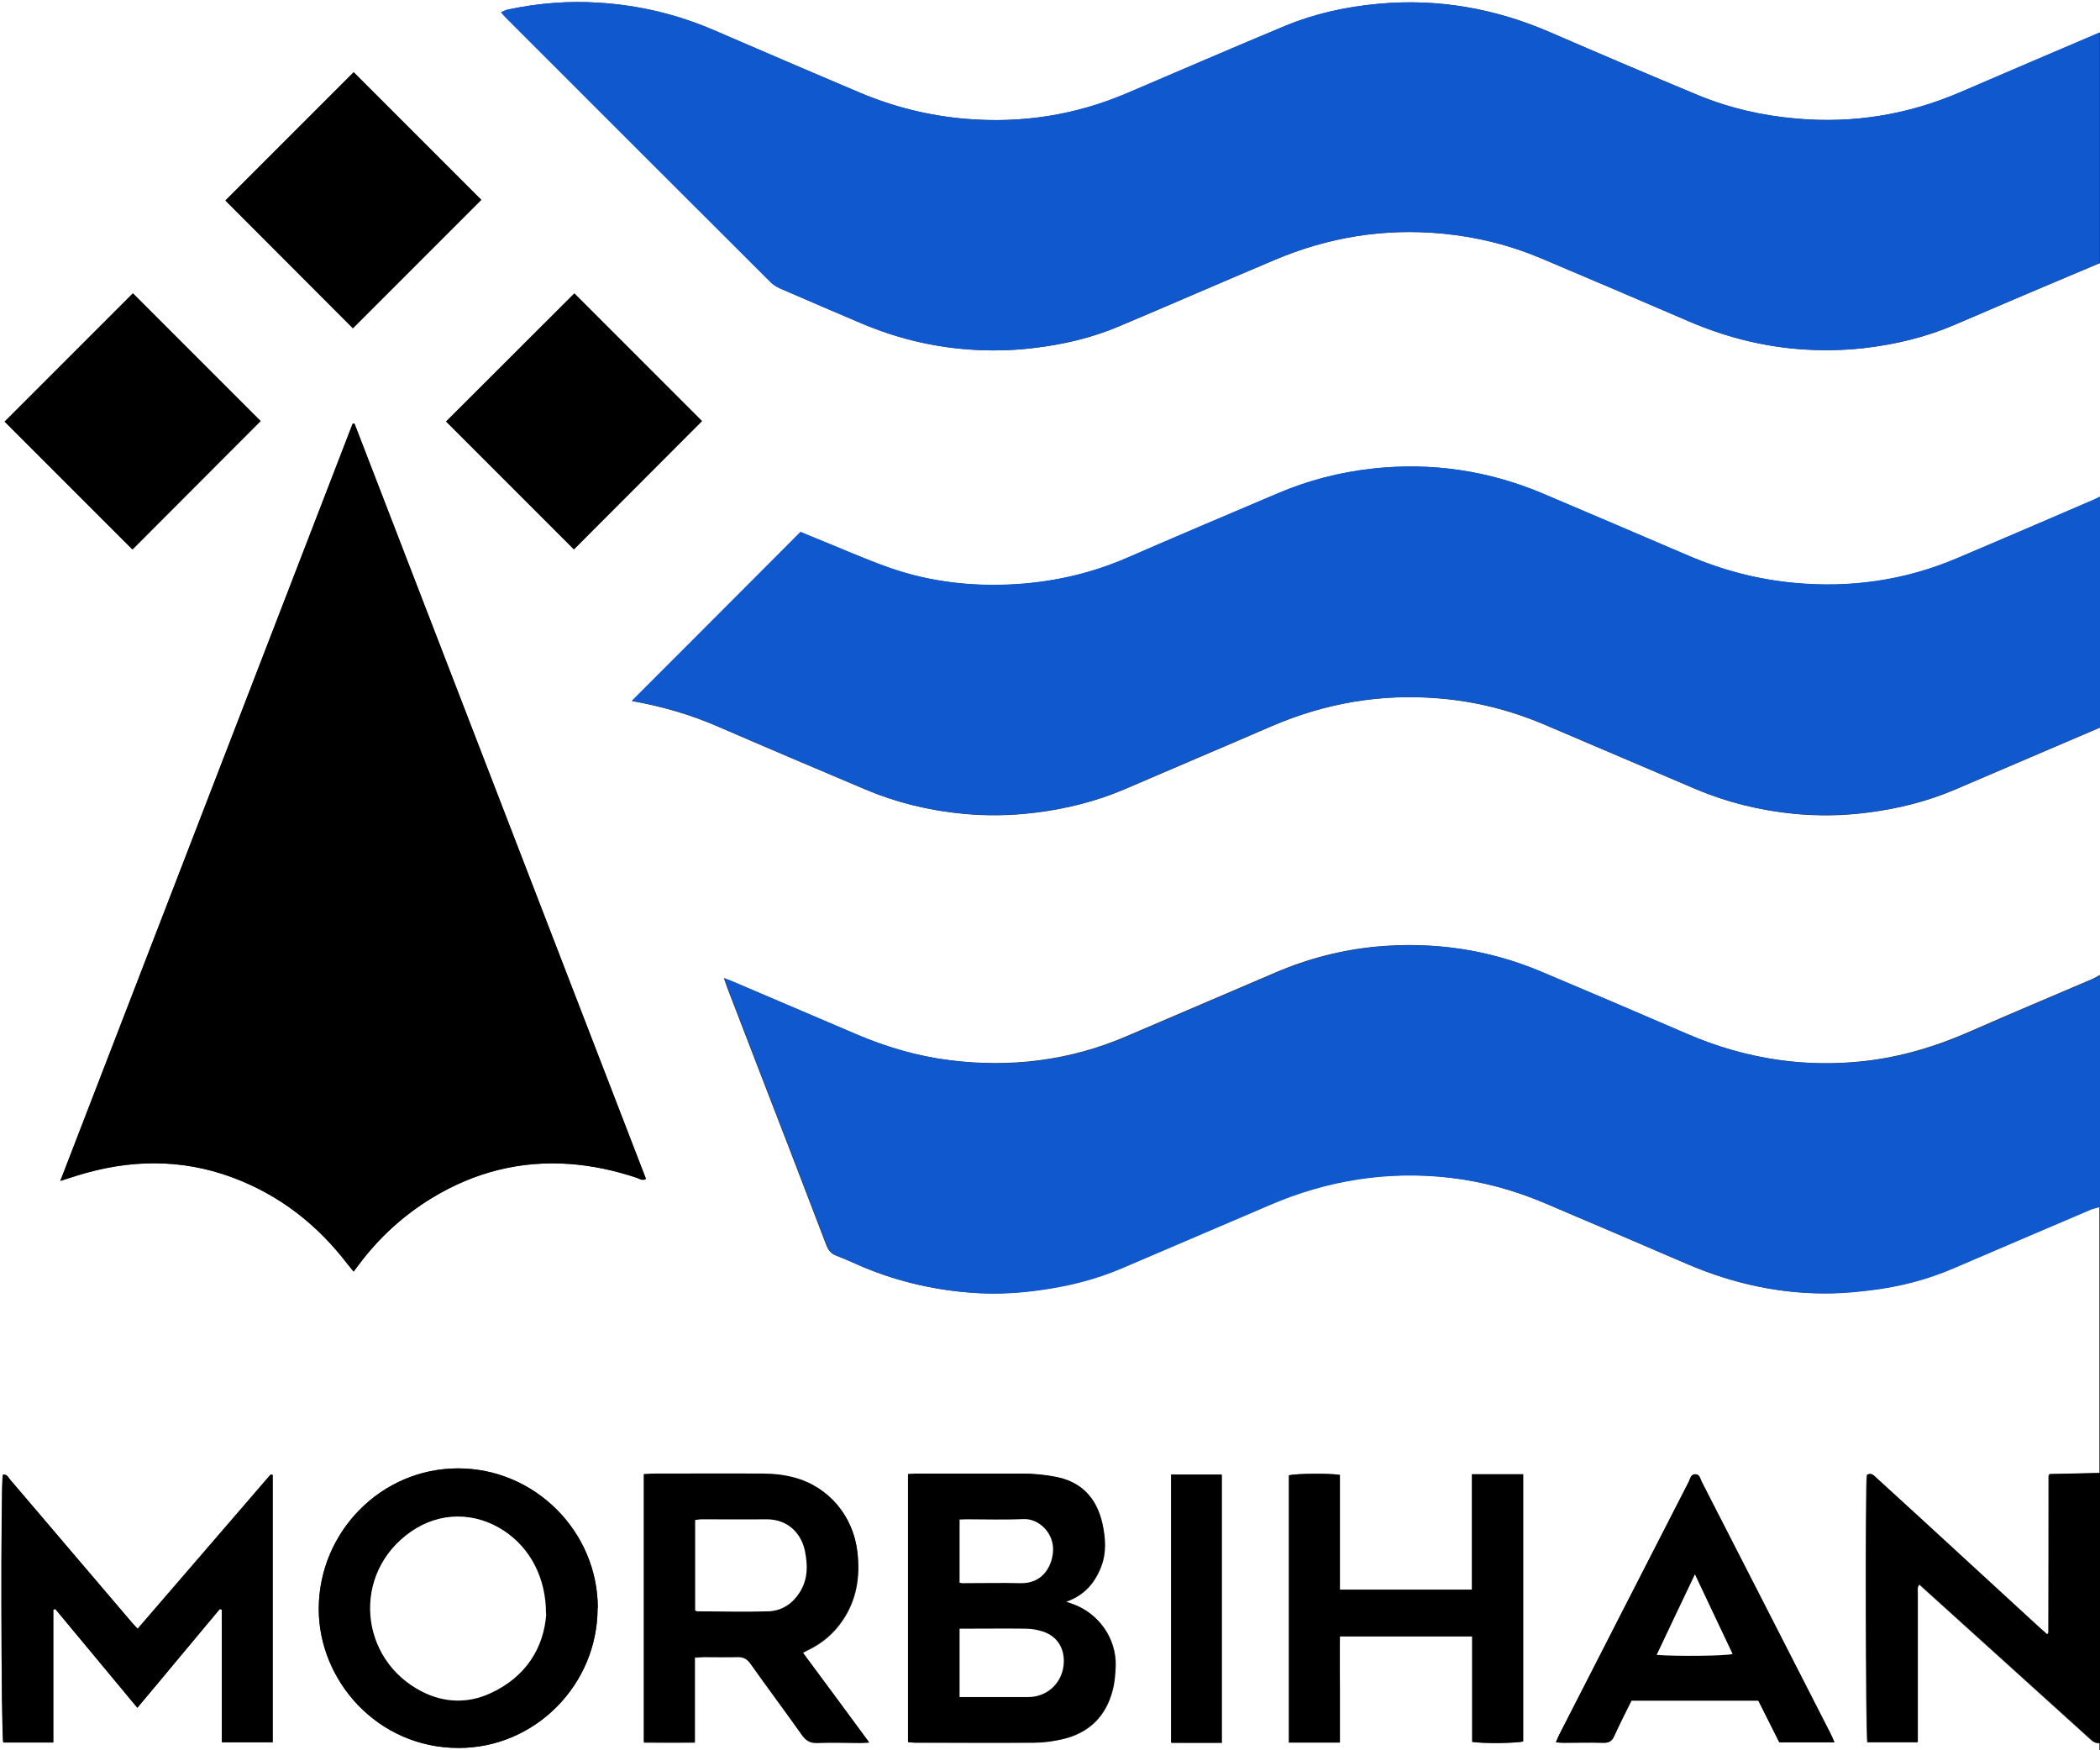 <?xml version="1.0" encoding="UTF-8"?><svg id="Calque_2" xmlns="http://www.w3.org/2000/svg" viewBox="0 0 93.16 77.62"><rect x="0" y="0" width="93.16" height="77.62" fill="#333333" stroke="none"/><defs><style>.cls-1{fill:#fff;}.cls-2{fill:#0f58ce;}</style></defs><g id="Calque_1-2"><g><path class="cls-1" d="m93.16,32.26v10.98c-.12.06-.24.14-.36.19-1.77.76-3.55,1.5-5.32,2.28-1.55.69-3.16,1.18-4.85,1.36-1.22.13-2.44.12-3.66-.05-1.44-.2-2.83-.6-4.17-1.18-2.15-.93-4.31-1.85-6.47-2.76-2.31-.97-4.73-1.32-7.22-1.1-1.56.14-3.07.53-4.52,1.15-2.21.95-4.43,1.89-6.64,2.84-2.52,1.08-5.14,1.39-7.85,1.05-1.42-.18-2.78-.58-4.1-1.14-1.82-.78-3.64-1.55-5.46-2.33-.12-.05-.24-.1-.43-.17.07.2.11.32.15.43.43,1.12.86,2.23,1.29,3.35,1.04,2.69,2.08,5.38,3.11,8.08.09.23.22.38.45.46.4.15.79.33,1.18.5,1.62.68,3.31,1.05,5.06,1.15.92.05,1.84,0,2.75-.13,1.25-.18,2.47-.47,3.64-.97,2.19-.94,4.38-1.87,6.57-2.81,2.55-1.1,5.21-1.53,7.98-1.21,1.47.17,2.89.56,4.25,1.14,2.1.89,4.2,1.79,6.29,2.69,2.05.88,4.19,1.35,6.43,1.3.58-.01,1.16-.07,1.73-.14,1.24-.15,2.45-.46,3.6-.95,2.05-.87,4.1-1.75,6.15-2.63.12-.05.26-.08.39-.11v11.81c-.75.02-1.5.03-2.23.05-.02.06-.03.07-.03.09,0,2.3,0,4.59-.01,6.89,0,.02,0,.05-.01.07,0,.01-.01.02-.02.03,0,0-.02.01-.05.02-.09-.08-.18-.16-.27-.24-1.8-1.66-3.61-3.31-5.41-4.97-.62-.57-1.24-1.14-1.87-1.71-.12-.11-.22-.26-.42-.15-.08.46-.05,11.6.02,11.86.73,0,1.45,0,2.22,0v-.47c0-2.04,0-4.09,0-6.13,0-.13-.04-.27.08-.4.53.48,1.04.94,1.56,1.41,1.98,1.79,3.97,3.59,5.95,5.38.14.13.27.27.49.25v.3H0V0c31.05,0,62.1,0,93.16,0v1.44c-2.06.88-4.13,1.77-6.19,2.65-2.33,1-4.75,1.4-7.27,1.17-1.52-.13-2.99-.47-4.39-1.05-2.19-.91-4.37-1.84-6.54-2.78-2.44-1.06-4.98-1.51-7.63-1.26-1.42.13-2.79.43-4.1.97-2.35.98-4.69,1.99-7.03,2.99-2.29.98-4.68,1.35-7.17,1.14-1.64-.14-3.2-.53-4.71-1.17-2.16-.91-4.31-1.84-6.47-2.77-1.63-.7-3.32-1.1-5.08-1.21-1.35-.09-2.7.02-4.02.3-.1.02-.2.07-.32.12.09.1.14.16.2.23,3.91,3.91,7.82,7.82,11.73,11.72.13.13.29.24.46.31,1.2.52,2.41,1.04,3.61,1.55,1.47.62,3.01,1.01,4.6,1.14.99.08,1.99.07,2.99-.05,1.32-.15,2.61-.45,3.83-.97,2.3-.97,4.59-1.97,6.89-2.94,2.38-1.01,4.85-1.41,7.43-1.17,1.51.14,2.98.5,4.38,1.09,2.18.92,4.36,1.85,6.54,2.79,1.55.67,3.17,1.1,4.85,1.24.98.08,1.96.07,2.95-.04,1.39-.16,2.73-.48,4.01-1.03,1.02-.43,2.04-.88,3.06-1.31,1.14-.48,2.27-.96,3.41-1.44v10.37c-.09.04-.18.09-.27.13-2.04.87-4.07,1.75-6.12,2.62-2.3.97-4.69,1.31-7.17,1.08-1.62-.15-3.17-.56-4.67-1.19-2.18-.93-4.36-1.87-6.54-2.79-2.41-1.01-4.92-1.38-7.51-1.09-1.45.16-2.85.52-4.19,1.09-2.24.95-4.48,1.9-6.71,2.87-1.54.67-3.16,1.04-4.83,1.16-1.94.13-3.86-.08-5.7-.72-1.14-.4-2.24-.9-3.37-1.35-.21-.08-.42-.17-.58-.24-2.51,2.52-5,5-7.48,7.49,0,0,.04.02.07.02,1.28.23,2.52.59,3.72,1.11,2.17.94,4.36,1.87,6.54,2.79,1.4.59,2.87.95,4.38,1.09,1.05.1,2.11.08,3.17-.05,1.37-.17,2.7-.5,3.97-1.04,2.18-.94,4.36-1.86,6.53-2.8,2.37-1.02,4.85-1.45,7.42-1.23,1.62.13,3.18.53,4.67,1.16,2.24.95,4.47,1.91,6.71,2.86,1.4.59,2.87.95,4.38,1.1,1.07.1,2.14.09,3.21-.05,1.36-.17,2.67-.49,3.93-1.03,2.14-.92,4.29-1.83,6.43-2.75ZM15.73,18.79s-.06,0-.09,0c-4.31,11.17-8.62,22.34-12.97,33.59.3-.1.51-.16.72-.23,2.31-.73,4.61-.78,6.9.07,2.09.77,3.78,2.09,5.13,3.86.08.1.16.2.26.32.1-.13.16-.21.22-.29.9-1.2,1.98-2.19,3.25-2.97,1.89-1.15,3.93-1.68,6.14-1.51,1.01.07,1.99.29,2.95.61.12.04.24.15.41.05-4.31-11.17-8.62-22.33-12.93-33.5Zm24.57,46.59v11.9c.11,0,.19.02.28.02,1.77,0,3.53,0,5.3,0,.41,0,.83-.06,1.24-.15,1.19-.27,1.95-1.01,2.25-2.19.09-.34.11-.7.13-1.05.04-1.23-.75-2.35-1.91-2.76-.07-.03-.15-.05-.29-.1.81-.28,1.27-.83,1.55-1.54.25-.64.2-1.29.06-1.94-.26-1.14-.95-1.87-2.13-2.07-.45-.08-.9-.12-1.35-.13-1.58-.02-3.15,0-4.73,0-.12,0-.25.01-.39.02Zm-28.21,11.9v-11.87c-.05,0-.09-.02-.1,0-1.96,2.27-3.92,4.54-5.89,6.83-.08-.09-.16-.17-.23-.25-1.04-1.22-2.08-2.44-3.12-3.66-.77-.9-1.54-1.81-2.31-2.71-.08-.1-.14-.25-.32-.21-.09.41-.07,11.59.02,11.87h2.23v-5.89s.06-.02.09-.03c1.2,1.45,2.41,2.9,3.64,4.38,1.24-1.47,2.44-2.94,3.66-4.38.03.01.06.02.09.03v5.88h2.24Zm16.48-11.9v11.92c.76,0,1.49.01,2.26,0v-3.77c.16,0,.28-.02.4-.02.49,0,.98.01,1.48,0,.27-.01.43.08.59.3.75,1.06,1.53,2.1,2.28,3.16.18.25.37.36.68.35.64-.03,1.29,0,1.93,0,.1,0,.19-.01.37-.02-1-1.36-1.96-2.66-2.94-3.98.11-.06.2-.11.29-.15.6-.3,1.09-.72,1.47-1.28.63-.92.79-1.95.66-3.03-.18-1.59-1.27-2.9-2.81-3.3-.43-.11-.9-.16-1.35-.17-1.64-.02-3.28,0-4.92,0-.12,0-.25.01-.39.02Zm-2.05,5.94c0-3.4-2.8-6.19-6.2-6.19-3.4,0-6.16,2.8-6.18,6.21-.02,3.18,2.59,6.18,6.2,6.19,3.4,0,6.18-2.8,6.17-6.21Zm-1.06-46.96c1.92-1.92,3.83-3.83,5.68-5.69-1.88-1.88-3.79-3.79-5.66-5.66-1.88,1.88-3.79,3.79-5.69,5.68,1.88,1.88,3.78,3.78,5.66,5.66Zm-9.8-9.8c1.91-1.91,3.83-3.83,5.69-5.69-1.88-1.88-3.79-3.79-5.66-5.66-1.88,1.88-3.79,3.79-5.69,5.69,1.88,1.88,3.78,3.78,5.65,5.66Zm-9.78,9.82c1.91-1.92,3.83-3.83,5.69-5.7-1.89-1.89-3.8-3.8-5.66-5.66-1.88,1.88-3.8,3.8-5.69,5.69,1.87,1.87,3.78,3.78,5.67,5.67Zm53.56,46.14v-5.1c-.47-.08-1.99-.06-2.26.02v11.85h2.26c0-.81,0-1.59,0-2.37,0-.78,0-1.55,0-2.34h5.87v4.68c.47.08,1.98.06,2.26-.02v-11.85h-2.27v5.12h-5.87Zm21.95,6.77c-.07-.16-.12-.28-.18-.4-1.91-3.73-3.81-7.46-5.72-11.18-.06-.13-.08-.32-.28-.32-.19,0-.21.2-.28.32-1.92,3.74-3.83,7.48-5.74,11.21-.06.11-.1.22-.16.36.14,0,.24.02.33.02.59,0,1.19-.01,1.78,0,.26,0,.38-.08.48-.31.24-.53.5-1.04.76-1.56h5.63c.31.62.62,1.24.93,1.85h2.45Zm-29.42-11.88v11.9c.76,0,1.49,0,2.24,0v-11.89h-2.24Z"/><path class="cls-2" d="m93.16,11.66c-1.14.48-2.28.96-3.41,1.44-1.02.43-2.04.88-3.06,1.31-1.28.54-2.62.87-4.01,1.03-.98.11-1.97.12-2.95.04-1.68-.14-3.3-.57-4.85-1.24-2.18-.94-4.36-1.87-6.54-2.79-1.4-.59-2.87-.95-4.38-1.09-2.57-.25-5.05.16-7.43,1.17-2.3.97-4.59,1.97-6.89,2.94-1.23.52-2.51.81-3.83.97-1,.12-1.99.13-2.99.05-1.59-.13-3.13-.52-4.6-1.14-1.21-.51-2.41-1.03-3.61-1.55-.17-.07-.33-.18-.46-.31-3.91-3.9-7.82-7.81-11.73-11.72-.06-.06-.12-.13-.2-.23.13-.05.22-.1.32-.12,1.33-.28,2.67-.39,4.02-.3,1.76.11,3.46.51,5.08,1.21,2.15.93,4.31,1.85,6.47,2.77,1.51.64,3.07,1.03,4.71,1.17,2.49.21,4.87-.16,7.17-1.14,2.34-1,4.68-2.01,7.03-2.99,1.31-.54,2.69-.84,4.1-.97,2.66-.25,5.19.21,7.63,1.26,2.17.94,4.35,1.87,6.54,2.78,1.4.58,2.87.92,4.39,1.05,2.53.22,4.95-.17,7.27-1.17,2.06-.89,4.12-1.77,6.19-2.65v10.22Z"/><path class="cls-2" d="m93.16,32.26c-2.14.92-4.29,1.83-6.43,2.75-1.26.54-2.57.86-3.93,1.03-1.07.13-2.14.15-3.21.05-1.51-.14-2.98-.5-4.38-1.1-2.24-.95-4.47-1.91-6.71-2.86-1.5-.64-3.06-1.03-4.67-1.16-2.57-.21-5.05.21-7.42,1.23-2.18.94-4.36,1.86-6.53,2.8-1.27.55-2.6.87-3.97,1.04-1.06.13-2.12.15-3.17.05-1.51-.14-2.98-.49-4.38-1.09-2.18-.92-4.36-1.85-6.54-2.79-1.2-.52-2.44-.88-3.72-1.11-.03,0-.07-.02-.07-.02,2.48-2.48,4.97-4.97,7.48-7.49.16.07.37.15.58.24,1.12.45,2.23.95,3.37,1.35,1.84.65,3.76.85,5.7.72,1.67-.11,3.28-.49,4.83-1.16,2.23-.97,4.47-1.92,6.71-2.87,1.34-.57,2.74-.93,4.19-1.09,2.59-.28,5.1.08,7.51,1.09,2.18.92,4.36,1.86,6.54,2.79,1.49.64,3.04,1.04,4.67,1.19,2.48.23,4.88-.11,7.17-1.08,2.04-.86,4.08-1.74,6.12-2.62.09-.04.18-.09.27-.13v10.22Z"/><path class="cls-2" d="m93.16,53.54c-.13.04-.26.06-.39.11-2.05.87-4.1,1.75-6.15,2.63-1.15.49-2.36.8-3.6.95-.57.07-1.15.13-1.73.14-2.24.05-4.38-.42-6.43-1.3-2.1-.9-4.19-1.8-6.29-2.69-1.36-.58-2.78-.97-4.25-1.14-2.77-.31-5.42.11-7.98,1.21-2.19.94-4.38,1.87-6.57,2.81-1.17.5-2.38.8-3.64.97-.92.13-1.83.18-2.75.13-1.75-.1-3.44-.48-5.06-1.15-.4-.16-.78-.35-1.18-.5-.23-.09-.36-.23-.45-.46-1.03-2.7-2.07-5.39-3.11-8.08-.43-1.12-.86-2.23-1.29-3.35-.04-.11-.08-.23-.15-.43.19.07.31.12.43.17,1.82.78,3.64,1.55,5.46,2.33,1.32.56,2.68.96,4.1,1.14,2.7.35,5.33.03,7.85-1.05,2.21-.95,4.43-1.89,6.64-2.84,1.45-.62,2.96-1.01,4.52-1.15,2.49-.22,4.9.13,7.22,1.1,2.16.91,4.32,1.83,6.47,2.76,1.34.58,2.72.99,4.17,1.18,1.21.16,2.43.18,3.66.05,1.7-.18,3.3-.67,4.85-1.36,1.76-.78,3.54-1.52,5.32-2.28.13-.05.24-.13.36-.19v10.3Z"/><path d="m93.16,77.31c-.21.02-.34-.12-.49-.25-1.98-1.79-3.97-3.59-5.95-5.38-.51-.46-1.03-.93-1.56-1.41-.12.13-.08.28-.08.4,0,2.04,0,4.09,0,6.13v.47c-.77,0-1.49,0-2.22,0-.08-.26-.1-11.4-.02-11.86.2-.11.3.05.42.15.62.57,1.25,1.14,1.87,1.71,1.8,1.66,3.61,3.31,5.41,4.97.09.08.19.16.27.24.03-.01.04-.02.05-.02,0,0,.02-.02.02-.03,0-.02.01-.05.01-.07,0-2.3,0-4.59.01-6.89,0-.01,0-.02.03-.09.73-.02,1.48-.03,2.23-.05v11.96Z"/><path d="m15.73,18.79c4.31,11.16,8.62,22.33,12.93,33.5-.17.1-.29-.01-.41-.05-.96-.32-1.94-.53-2.95-.61-2.21-.16-4.25.36-6.14,1.51-1.28.78-2.36,1.77-3.25,2.97-.06.08-.12.16-.22.29-.09-.12-.18-.22-.26-.32-1.35-1.77-3.04-3.08-5.13-3.86-2.29-.84-4.59-.79-6.9-.07-.21.07-.42.13-.72.23,4.34-11.25,8.65-22.42,12.97-33.59.03,0,.06,0,.09,0Z"/><path d="m40.29,65.38c.14,0,.26-.02.39-.02,1.58,0,3.15,0,4.73,0,.45,0,.91.05,1.35.13,1.18.2,1.87.93,2.13,2.07.14.64.2,1.3-.06,1.94-.28.71-.74,1.25-1.55,1.54.14.05.21.07.29.1,1.16.41,1.95,1.53,1.91,2.76-.01.35-.04.71-.13,1.05-.3,1.18-1.07,1.92-2.25,2.19-.4.09-.82.15-1.24.15-1.77.02-3.53,0-5.3,0-.09,0-.17-.01-.28-.02v-11.9Zm2.28,9.9c.13,0,.25,0,.36,0,.9,0,1.79,0,2.69,0,.88,0,1.55-.66,1.58-1.54.02-.63-.29-1.14-.89-1.35-.26-.09-.54-.13-.81-.14-.87-.02-1.74,0-2.61,0-.1,0-.2,0-.31,0v3.03Zm0-5.08c.08.01.12.02.16.02.85,0,1.69-.02,2.54,0,.94.03,1.4-.68,1.45-1.38.07-.83-.63-1.5-1.33-1.46-.83.04-1.66,0-2.5.01-.1,0-.2,0-.31.01v2.79Z"/><path d="m12.08,77.28h-2.24v-5.88s-.06-.02-.09-.03c-1.22,1.45-2.42,2.91-3.66,4.38-1.23-1.48-2.43-2.93-3.64-4.38-.03,0-.06.02-.09.03v5.89H.15c-.1-.28-.12-11.46-.02-11.87.18-.05.24.11.32.21.77.9,1.54,1.8,2.31,2.71,1.04,1.22,2.08,2.44,3.12,3.66.07.08.15.16.23.25,1.97-2.29,3.93-4.56,5.89-6.83,0-.01.05,0,.1,0v11.87Z"/><path d="m28.56,65.38c.14,0,.26-.02.39-.02,1.64,0,3.28-.01,4.92,0,.45,0,.91.05,1.35.17,1.54.4,2.64,1.72,2.81,3.3.12,1.09-.04,2.11-.66,3.03-.38.55-.87.98-1.47,1.28-.09.04-.17.09-.29.15.98,1.32,1.94,2.62,2.94,3.98-.18.01-.27.02-.37.02-.64,0-1.29-.02-1.93,0-.32.01-.5-.1-.68-.35-.75-1.06-1.53-2.1-2.28-3.16-.16-.22-.32-.31-.59-.3-.49.02-.98,0-1.48,0-.12,0-.25.01-.4.02v3.77c-.77.02-1.5.01-2.26,0v-11.92Zm2.28,6.05s.06.04.09.04c1.05,0,2.09.03,3.14,0,.63-.02,1.12-.35,1.44-.9.33-.56.33-1.15.2-1.76-.16-.77-.74-1.43-1.74-1.42-.95.02-1.89,0-2.84,0-.1,0-.19.02-.29.03v4.01Z"/><path d="m26.51,71.32c0,3.4-2.77,6.22-6.17,6.21-3.61,0-6.21-3-6.2-6.19.02-3.41,2.78-6.21,6.18-6.21,3.4,0,6.19,2.79,6.2,6.19Zm-2.28.28c0-1.62-.71-2.94-1.86-3.7-1.29-.85-2.85-.85-4.12.03-2.67,1.85-2.33,5.68.5,7.11.98.49,2,.53,3,.07,1.6-.73,2.38-2.03,2.49-3.51Z"/><path d="m25.45,24.36c-1.87-1.87-3.78-3.78-5.66-5.66,1.89-1.89,3.81-3.81,5.69-5.68,1.86,1.86,3.78,3.78,5.66,5.66-1.85,1.86-3.77,3.77-5.68,5.69Z"/><path d="m15.65,14.55c-1.87-1.87-3.78-3.78-5.65-5.66,1.89-1.89,3.81-3.81,5.69-5.69,1.87,1.87,3.78,3.78,5.66,5.66-1.86,1.86-3.77,3.77-5.69,5.69Z"/><path d="m5.87,24.37c-1.89-1.89-3.79-3.79-5.67-5.67,1.9-1.9,3.81-3.81,5.69-5.69,1.86,1.86,3.78,3.78,5.66,5.66-1.86,1.86-3.77,3.78-5.69,5.7Z"/><path d="m59.43,70.51h5.87v-5.12h2.27v11.85c-.28.08-1.79.1-2.26.02v-4.68h-5.87c-.02.78,0,1.56,0,2.34,0,.78,0,1.56,0,2.37h-2.26v-11.85c.27-.08,1.79-.1,2.26-.02v5.1Z"/><path d="m81.38,77.28h-2.45c-.31-.61-.62-1.23-.93-1.85h-5.63c-.26.52-.52,1.04-.76,1.56-.1.23-.23.32-.48.31-.59-.02-1.19,0-1.78,0-.1,0-.2,0-.33-.02.06-.14.1-.25.16-.36,1.91-3.74,3.83-7.48,5.74-11.21.06-.13.08-.32.28-.32.2,0,.21.19.28.32,1.91,3.73,3.82,7.45,5.72,11.18.06.12.11.24.18.4Zm-7.88-3.87c.86.07,3.06.04,3.36-.04-.55-1.16-1.09-2.31-1.67-3.53-.58,1.23-1.13,2.38-1.7,3.58Z"/><path d="m51.95,65.4h2.24v11.89c-.74.01-1.48,0-2.24,0v-11.9Z"/><path class="cls-1" d="m42.57,75.27v-3.03c.12,0,.22,0,.31,0,.87,0,1.74-.01,2.61,0,.27,0,.56.05.81.14.6.21.91.72.89,1.35-.03.88-.71,1.54-1.58,1.54-.9,0-1.79,0-2.69,0-.11,0-.22,0-.36,0Z"/><path class="cls-1" d="m42.57,70.19v-2.79c.12,0,.21-.01.31-.01.83,0,1.67.03,2.5-.01.71-.04,1.4.63,1.33,1.46-.06.7-.51,1.41-1.45,1.38-.84-.02-1.69,0-2.54,0-.04,0-.07,0-.16-.02Z"/><path class="cls-1" d="m30.84,71.43v-4.01c.1-.01.19-.03.29-.03.95,0,1.89.01,2.84,0,1-.02,1.59.65,1.74,1.42.12.61.13,1.2-.2,1.76-.33.55-.81.88-1.44.9-1.05.03-2.09,0-3.14,0-.02,0-.04-.02-.09-.04Z"/><path class="cls-1" d="m24.23,71.6c-.11,1.48-.89,2.78-2.49,3.51-.99.45-2.02.42-3-.07-2.82-1.42-3.17-5.26-.5-7.11,1.27-.88,2.83-.88,4.12-.03,1.15.76,1.87,2.08,1.86,3.7Z"/><path class="cls-1" d="m73.49,73.41c.57-1.2,1.11-2.35,1.7-3.58.58,1.22,1.12,2.38,1.67,3.53-.3.09-2.51.11-3.36.04Z"/></g></g></svg>
